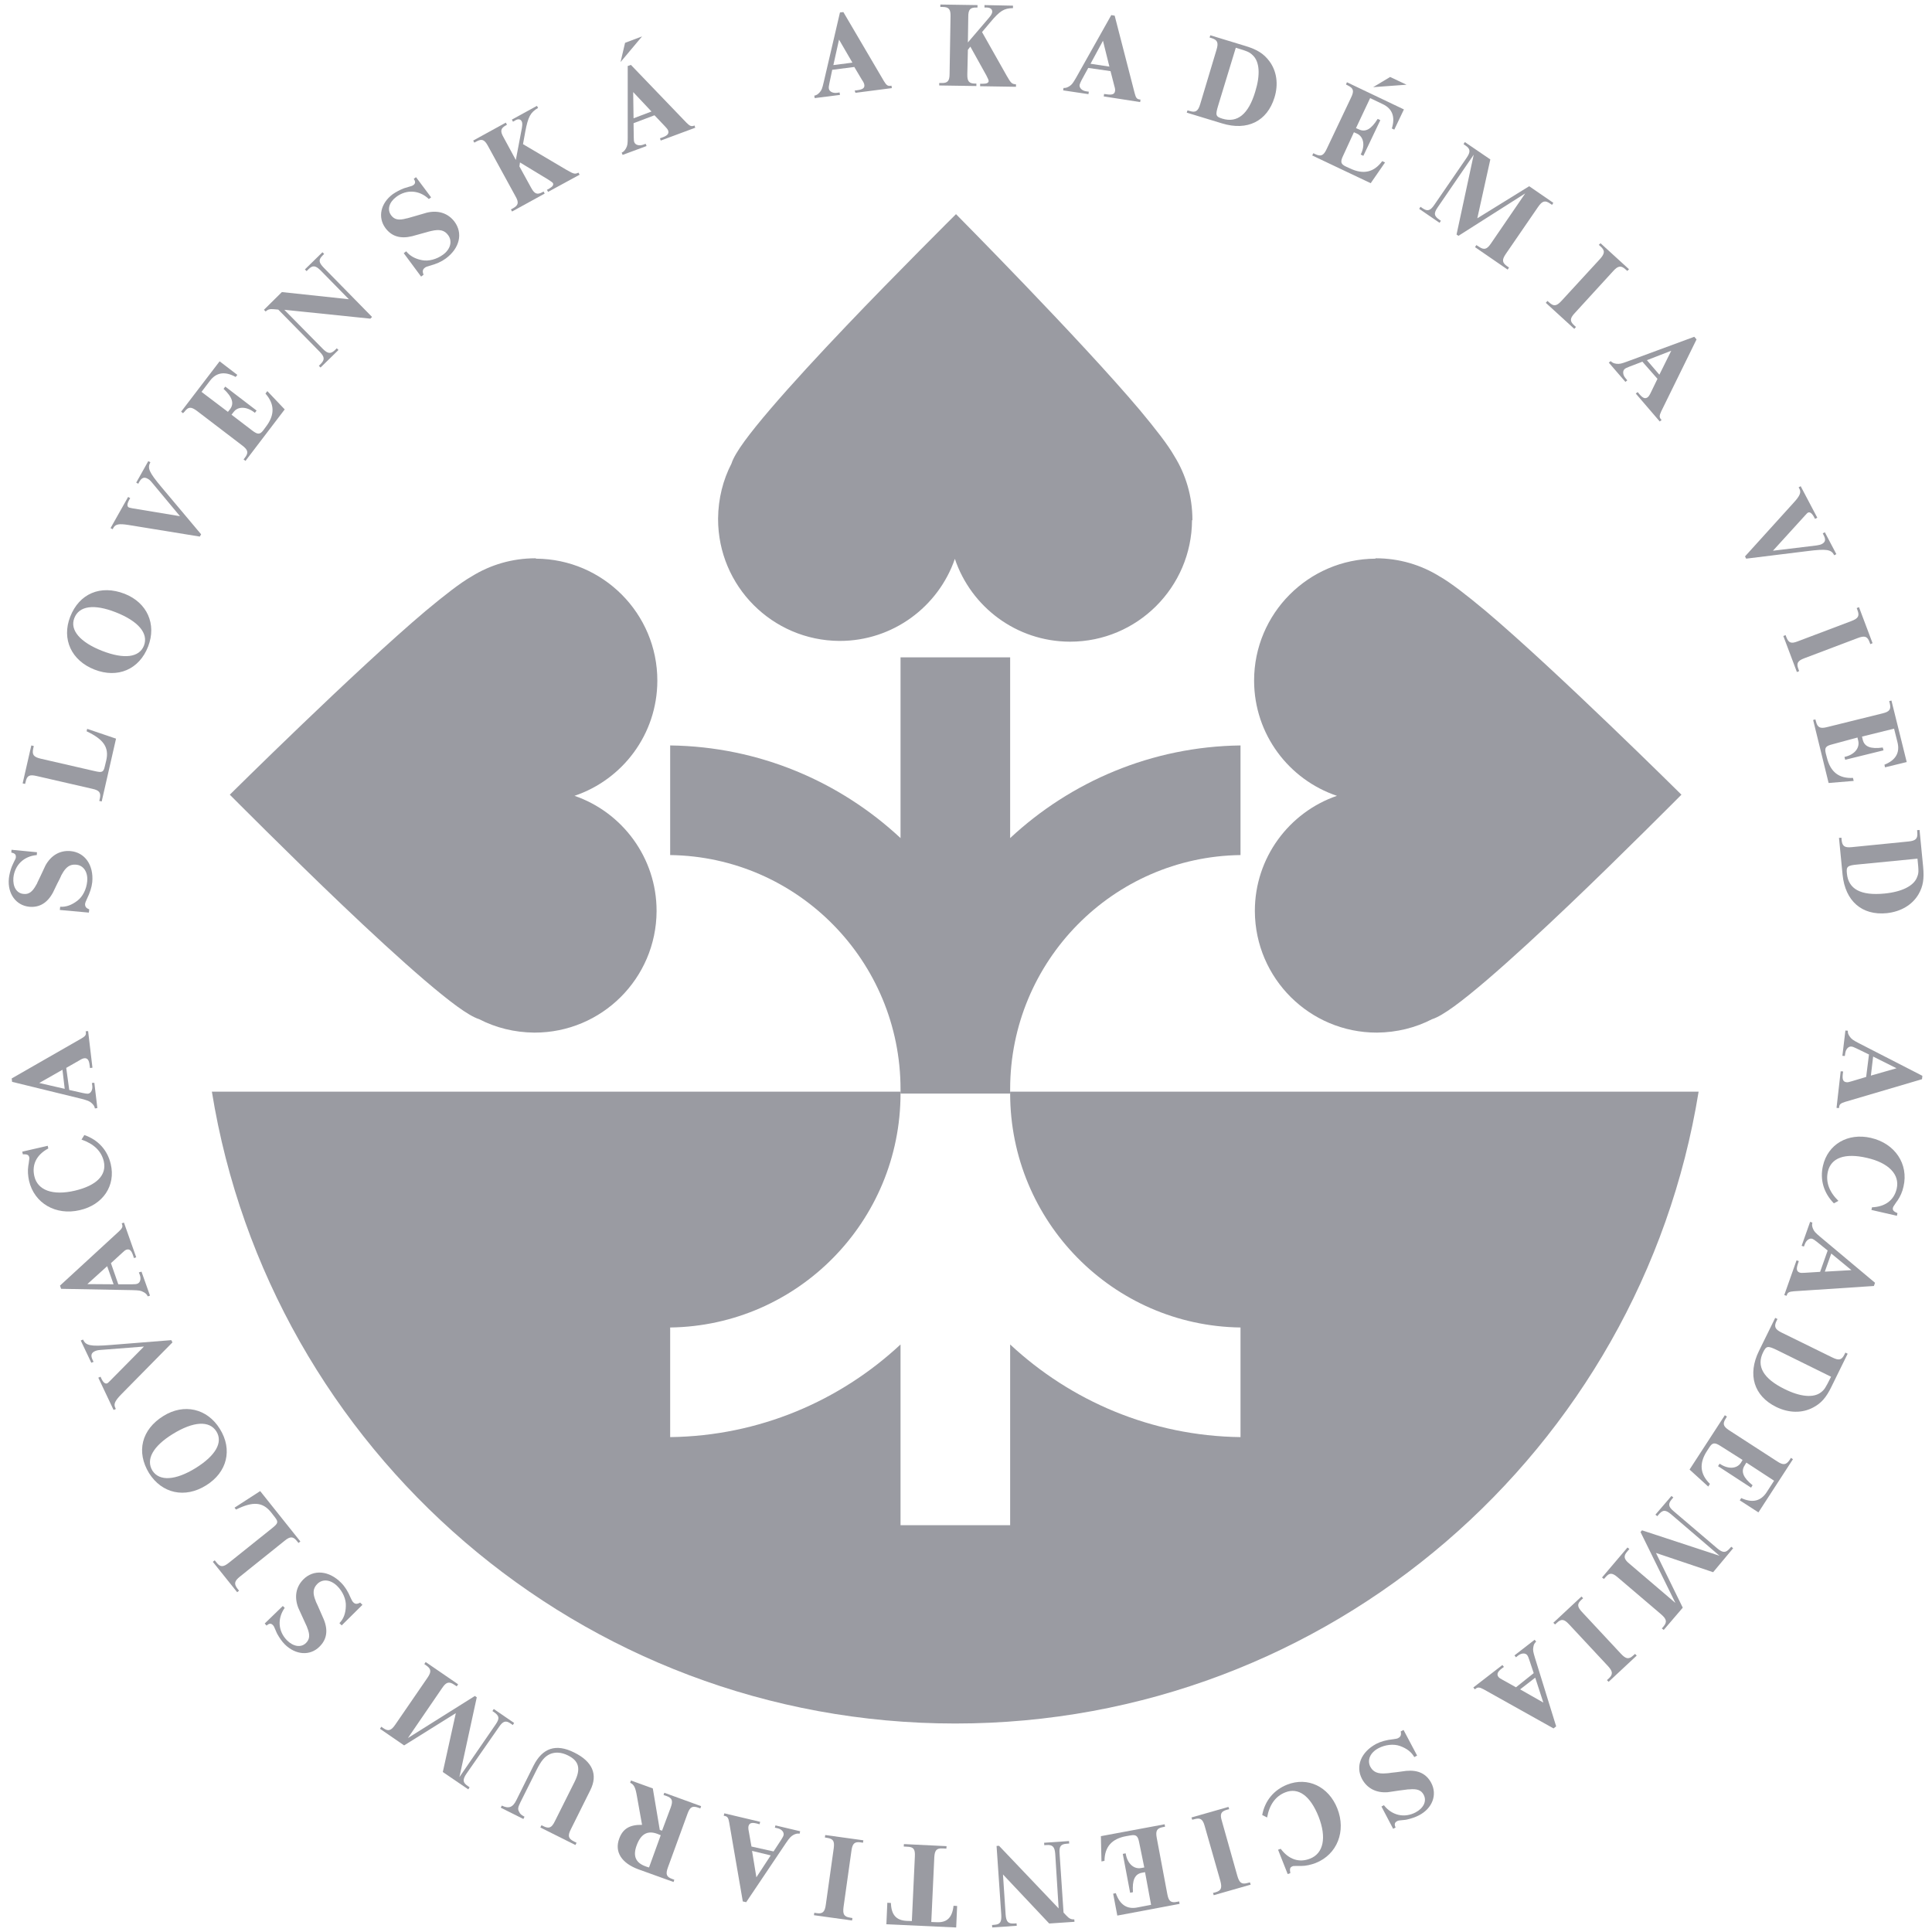 <?xml version="1.0" encoding="utf-8"?>
<!-- Generator: Adobe Illustrator 25.0.1, SVG Export Plug-In . SVG Version: 6.00 Build 0)  -->
<svg version="1.1" id="Layer_1" xmlns="http://www.w3.org/2000/svg" xmlns:xlink="http://www.w3.org/1999/xlink" x="0px" y="0px"
	 viewBox="0 0 1024 1024" style="enable-background:new 0 0 1024 1024;" xml:space="preserve">
<style type="text/css">
	.st0{fill:#9a9ba2;}
</style>
<g>
	<g>
		<g>
			<g>
				<path class="st0" d="M19.6,451.7l-0.1,1.5c-6.9,0.6-11.7,5.3-12.4,12c-0.4,4.8,1.7,8.3,5.4,8.6c2.8,0.3,4.7-1.1,6.7-4.8
					c0.2-0.4,0.5-0.7,0.6-1.2c2.3-4.8,0.9-1.8,4.3-9.1c3-5.4,7.7-8.1,13.3-7.6c7.6,0.7,12.3,7.4,11.5,16.4c-0.3,2.8-1.2,5.6-2.9,9.1
					c-0.6,1.3-0.8,1.8-0.9,2.4c-0.1,1.5,0.5,2.3,2.2,3l-0.2,1.7l-15.4-1.4l0.2-1.7c3.1,0.2,6.1-0.9,9.1-3.2
					c2.9-2.2,4.8-6.1,5.2-10.2c0.5-4.9-1.9-8.6-5.9-8.9c-3.2-0.3-5.4,1.2-7.5,5.1c-0.2,0.4-0.5,0.8-0.6,1.2l-0.6,1.3
					c-1.7,3.3-0.6,1.1-3.5,7.1c-3,5.6-7.2,8.1-12.6,7.6c-7-0.7-11.6-6.9-10.8-15c0.2-1.9,0.8-4.4,1.6-6.4c0.4-0.9,0.1-0.2,1-2.2
					l0.8-1.6c0.2-0.3,0.3-0.8,0.3-1.1c0.1-1.4-0.6-2.1-2.4-2.4l0.1-1.5L19.6,451.7z"/>
				<path class="st0" d="M61.5,391.5l-7.6,33.3l-1.3-0.3l0.3-1.2c0.7-3.1-0.2-4.4-3.9-5.2l-29.6-6.8c-3.8-0.9-5.1-0.2-5.8,3
					l-0.3,1.2l-1.3-0.3l4.6-20.1l1.3,0.3l-0.3,1.4c-0.7,3.2,0.2,4.4,3.9,5.3l28.7,6.6c3.9,0.9,4.6,0.6,5.3-2.3l0.8-3.3
					c1.6-6.9-1.3-11.2-10.4-15.5l0.3-1.3L61.5,391.5z"/>
				<path class="st0" d="M66,314.7c12,4.7,17.1,16.1,12.5,28c-4.7,12.1-16.1,17-28.4,12.2c-12.3-4.8-17.5-16.2-12.9-28
					C42,314.6,53.3,309.8,66,314.7z M54.2,345c11.6,4.5,19.6,3.5,22.1-2.8c2.5-6.5-3-13-15-17.7c-11.5-4.5-19.4-3.4-21.9,3.1
					C36.9,333.9,42.4,340.4,54.2,345z"/>
				<path class="st0" d="M80.5,255.7c-0.9-1.1-1.5-1.6-2.3-2c-1.8-1-3.1-0.5-4.4,1.7l-0.5,1l-1.1-0.6l6.4-11.4l1.1,0.6
					c-1.7,3.1-0.7,5.3,5.9,13.2l21,25l-0.7,1.2l-38.1-6.2c-4.7-0.7-6.5-0.4-7.6,1.4l-0.5,0.9l-1.1-0.6l9.3-16.5L69,264l-0.5,0.9
					c-1.2,2.1-1.2,3.5-0.3,4c0.3,0.2,0.7,0.2,1.9,0.5l25.3,4.2L80.5,255.7z"/>
				<path class="st0" d="M133.7,228.2c2.9,2.2,4.1,2.2,5.9-0.2l1.4-1.9c4.7-6.2,4.6-11.9-0.3-17.5l1-1.3l9.2,9.7l-20.8,27.3l-1-0.8
					l0.7-0.9c2-2.6,1.7-4.1-1.3-6.4l-24.1-18.4c-3.1-2.3-4.6-2.3-6.6,0.4L97,219l-1-0.8l20.4-26.7l9.4,7.2l-0.9,1.1
					c-5.6-3.1-10.2-2.5-13.6,2l-4.5,5.9l14,10.6l1.1-1.4c2.3-3,1.3-6.4-3.4-10.8l0.9-1.2l16.6,12.7l-0.9,1.2l-0.4-0.3
					c-4.1-3.1-8.6-3.2-10.9-0.1l-1.1,1.4L133.7,228.2z"/>
				<path class="st0" d="M171.1,184.9c2.7,2.7,4.2,2.8,6.5,0.6l0.9-0.9l0.9,0.9l-9.5,9.3l-0.9-0.9l0.9-0.9c2.3-2.3,2.2-3.8-0.4-6.5
					l-22-22.4l-2.2-0.2c-2.2-0.2-3.2,0-4.5,1.2l-0.9-0.9l9.5-9.4l35.5,3.8L170,143.4c-2.8-2.8-4.3-2.9-6.6-0.6l-0.9,0.9l-0.9-0.9
					l9.3-9.1l0.9,0.9l-0.8,0.8c-2.3,2.3-2.1,3.7,0.6,6.5l25.6,26.1l-0.9,0.9l-45.6-4.7L171.1,184.9z"/>
				<path class="st0" d="M228.5,104.6l-1.2,0.9c-5-4.8-11.8-5.2-17.2-1.2c-3.9,2.9-5,6.8-2.8,9.8c1.7,2.3,4,2.8,8,1.7
					c0.4-0.1,0.8-0.1,1.3-0.3c5.1-1.5,1.9-0.5,9.7-2.8c6-1.4,11.2,0.3,14.6,4.8c4.6,6.2,2.7,14.1-4.6,19.5c-2.3,1.7-5,2.9-8.7,3.9
					c-1.4,0.4-1.9,0.6-2.4,1c-1.2,0.9-1.4,1.9-0.7,3.7l-1.3,1l-9.2-12.4l1.3-1c1.9,2.4,4.7,4,8.4,4.7c3.5,0.7,7.8-0.5,11.1-2.9
					c4-2.9,5.1-7.2,2.7-10.4c-1.9-2.6-4.5-3.2-8.8-2.2c-0.4,0.1-0.9,0.2-1.3,0.3l-1.4,0.4c-3.6,1-1.2,0.3-7.6,2.1
					c-6.2,1.5-10.8,0.1-14.1-4.3c-4.2-5.7-2.6-13.2,3.9-18c1.6-1.1,3.8-2.3,5.9-3.1c1-0.3,0.2-0.1,2.3-0.7l1.7-0.5
					c0.3-0.1,0.7-0.3,1-0.5c1.1-0.8,1.2-1.8,0.2-3.3l1.2-0.9L228.5,104.6z"/>
				<path class="st0" d="M281.5,99.5c1.8,3.3,3.2,3.9,6.1,2.3l0.5-0.3l0.6,1.1l-17.3,9.5l-0.6-1.1l1.1-0.6c2.9-1.6,3.2-3.1,1.3-6.4
					l-14.6-26.7c-1.8-3.3-3.2-3.9-6.1-2.3l-1.1,0.6l-0.6-1.1l17.3-9.5l0.6,1.1l-0.5,0.3c-2.9,1.6-3.2,3.1-1.3,6.4l6.5,12l3.2-16.9
					c0.3-1.8,0.3-2.9-0.1-3.6c-0.6-1.2-1.9-1.4-3.4-0.5l-1.2,0.7l-0.6-1.1l13.3-7.3l0.6,1.1c-4.1,2.4-5.3,4.7-6.8,12.6l-1.2,6.6
					L300.2,90c4,2.3,4.5,2.4,6.4,1.5l0.6,1.1l-16.7,9.1l-0.6-1.1l1.3-0.7c1.7-1,2.3-1.9,1.9-2.8c-0.2-0.4-1-0.9-2.5-1.9l-15-9.1
					l-0.3,2.1L281.5,99.5z"/>
				<path class="st0" d="M328.9,32.9l2.4-10.2l9-3.4L328.9,32.9z M335.8,65.3l0.1,7.3c0,1.4,0.1,2.4,0.3,2.8c0.6,1.5,2.6,2,4.7,1.3
					l1.3-0.5l0.5,1.2l-12.7,4.7l-0.5-1.2c1-0.4,1.6-1.1,2.3-2.3c0.8-1.5,0.9-2.4,0.9-5.8l0-37.8l1.7-0.6L363.8,65
					c1.7,1.7,2.5,2.1,3.8,1.7l0.5-0.2l0.4,1.2l-18.3,6.8l-0.4-1.2l1.4-0.5c2.7-1,3.5-2.1,2.9-3.7c-0.2-0.5-0.7-1.2-1.7-2.2l-5.5-5.8
					L335.8,65.3z M335.8,62.7l9.5-3.6l-9.7-10.3L335.8,62.7z"/>
				<path class="st0" d="M441.1,37l-1.5,7.1c-0.3,1.3-0.4,2.3-0.3,2.8c0.2,1.6,2.1,2.6,4.3,2.3l1.4-0.2l0.2,1.3l-13.4,1.7l-0.2-1.3
					c1.1-0.2,1.9-0.7,2.8-1.7c1.1-1.2,1.4-2.1,2.2-5.5l8.6-36.9l1.8-0.2l21.5,36.6c1.2,2,2,2.7,3.4,2.5l0.6-0.1l0.2,1.3l-19.3,2.5
					L453,48l1.5-0.2c2.8-0.4,3.9-1.2,3.6-2.9c-0.1-0.6-0.4-1.4-1.2-2.5l-4.1-6.9L441.1,37z M441.7,34.5l10.1-1.3L444.7,21
					L441.7,34.5z"/>
				<path class="st0" d="M512.7,39.3c-0.1,3.8,0.9,5,4.2,5l0.6,0l0,1.3l-19.7-0.3l0-1.3l1.2,0c3.3,0.1,4.3-1.1,4.3-4.9l0.5-30.4
					c0.1-3.8-0.9-5-4.2-5l-1.2,0l0-1.3l19.7,0.3l0,1.3l-0.6,0c-3.3-0.1-4.3,1.1-4.3,4.9L513,22.5l11.2-13.1c1.2-1.4,1.7-2.4,1.7-3.2
					c0-1.4-1-2.1-2.7-2.2l-1.4,0l0-1.3L536.9,3l0,1.3c-4.8,0.1-6.9,1.4-12.1,7.6l-4.3,5.1l13.1,23.2c2.3,4,2.7,4.3,4.9,4.5l0,1.3
					l-19-0.3l0-1.3l1.5,0c2,0,3-0.5,3-1.5c0-0.5-0.4-1.3-1.2-2.9l-8.5-15.3l-1.3,1.7L512.7,39.3z"/>
				<path class="st0" d="M576.8,36l-3.5,6.4c-0.6,1.2-1,2.1-1.1,2.6c-0.2,1.6,1.3,3.1,3.5,3.4l1.4,0.2l-0.2,1.3l-13.4-2l0.2-1.3
					c1.1,0.1,2-0.2,3.1-0.9c1.4-0.9,1.9-1.7,3.6-4.6L589,8l1.8,0.3l10.6,41.1c0.6,2.3,1.1,3.1,2.5,3.3l0.6,0.1l-0.2,1.3l-19.3-3
					l0.2-1.3l1.5,0.2c2.8,0.4,4.1-0.1,4.3-1.8c0.1-0.6,0-1.4-0.4-2.7l-2-7.8L576.8,36z M578,33.8l10,1.5l-3.4-13.7L578,33.8z"/>
				<path class="st0" d="M644.8,26.3c1.1-3.7,0.5-5.1-2.6-6.1l-1.1-0.3l0.4-1.2l18.7,5.7c6.2,1.9,9.5,4,12.5,7.9
					c4,5.3,5,12.3,2.8,19.4c-3.9,12.6-14.4,17.8-27.8,13.7l-18.7-5.7l0.4-1.2l1.1,0.3c3.1,1,4.5,0.2,5.6-3.5L644.8,26.3z
					 M645.7,55.8c-1.6,5.3-1.4,6,2.2,7.1c7.9,2.4,13.8-2.3,17.4-14.3c2.8-9,2.3-15.9-1.3-19.3c-1.8-1.7-2.4-2-9-4L645.7,55.8z"/>
				<path class="st0" d="M711.9,82.5c-1.6,3.3-1.3,4.5,1.5,5.8l2.2,1c7,3.3,12.6,2.1,17-3.9l1.5,0.7l-7.6,11l-31-14.7l0.6-1.2l1,0.5
					c3,1.4,4.4,0.8,6-2.6l13-27.4c1.7-3.5,1.3-4.9-1.7-6.4l-1-0.5l0.5-1.2L744.1,58L739,68.7l-1.3-0.6c1.9-6.1,0.3-10.5-4.8-12.9
					l-6.7-3.2l-7.5,15.9l1.6,0.7c3.4,1.6,6.5-0.1,9.9-5.6l1.4,0.7l-9,18.9l-1.4-0.7l0.2-0.4c2.2-4.7,1.3-9.1-2.2-10.7l-1.6-0.7
					L711.9,82.5z M727.8,46.2l9-5.4l8.7,4.1L727.8,46.2z"/>
				<path class="st0" d="M810.5,98.7l12.8,8.8l-0.7,1.1l-1-0.7c-2.7-1.9-4.2-1.4-6.4,1.8l-17.1,24.9c-2.1,3.1-2,4.6,0.7,6.5l1,0.7
					l-0.7,1.1L781.8,131l0.7-1.1l1.4,0.9c2.7,1.8,4.2,1.4,6.3-1.7l18.2-26.6L773,125l-1-0.7l9.1-42.3l-19.1,27.9
					c-2.2,3.2-2,4.6,1.1,6.7l0.6,0.4l-0.7,1.1l-10.8-7.4l0.7-1.1l1,0.7c2.7,1.9,4.2,1.4,6.3-1.7l17.1-24.9c2.2-3.2,2.1-4.8-0.6-6.6
					l-1-0.7l0.7-1.1l13.5,9.2l-6.9,31.2L810.5,98.7z"/>
				<path class="st0" d="M848,137.3c2.6-2.9,2.8-4.5,0.3-6.7l-0.9-0.8l0.9-0.9l15.1,13.8l-0.9,0.9l-0.9-0.8c-2.4-2.2-4-2-6.6,0.9
					L834.6,166c-2.6,2.8-2.6,4.3-0.2,6.5l0.9,0.8l-0.9,1l-15.1-13.8l0.9-1l0.9,0.8c2.4,2.2,3.9,2,6.5-0.8L848,137.3z"/>
				<path class="st0" d="M870.5,191.7l-6.8,2.6c-1.3,0.5-2.2,0.9-2.6,1.3c-1.2,1-1,3.2,0.5,4.9l0.9,1.1l-1,0.8l-8.8-10.2l1-0.8
					c0.8,0.8,1.6,1.2,3,1.4c1.6,0.2,2.6,0,5.8-1.2l35.5-13.1l1.2,1.4l-18.7,38.1c-1,2.2-1.1,3.1-0.2,4.2l0.4,0.4l-1,0.8l-12.7-14.8
					l1-0.8l1,1.2c1.8,2.1,3.1,2.6,4.5,1.4c0.4-0.4,0.9-1.1,1.5-2.4l3.5-7.2L870.5,191.7z M872.9,190.9l6.6,7.7l6.3-12.7L872.9,190.9
					z"/>
				<path class="st0" d="M962.8,289.1c1.4-0.2,2.1-0.4,2.9-0.8c1.8-1,2.1-2.3,0.9-4.6l-0.5-1l1.1-0.6l6.1,11.6l-1.1,0.6
					c-1.6-3.1-4-3.5-14.3-2.2l-32.4,4l-0.6-1.2l25.9-28.6c3.2-3.5,3.9-5.3,3-7.1l-0.5-0.9l1.1-0.6l8.8,16.7L962,275l-0.5-0.9
					c-1.1-2.1-2.3-2.9-3.2-2.4c-0.3,0.1-0.6,0.4-1.4,1.3l-17.2,18.9L962.8,289.1z"/>
				<path class="st0" d="M981.2,329.2c3.7-1.4,4.5-2.7,3.3-5.8l-0.4-1.1l1.2-0.5l7.2,19.1l-1.2,0.5l-0.4-1.1
					c-1.2-3.1-2.6-3.5-6.3-2.1l-28.3,10.7c-3.5,1.3-4.3,2.7-3.1,5.7l0.4,1.1l-1.2,0.5l-7.2-19.1l1.2-0.5l0.4,1.1
					c1.2,3.1,2.6,3.6,6.1,2.2L981.2,329.2z"/>
				<path class="st0" d="M971.2,394.5c-3.6,0.9-4.2,1.8-3.5,4.8l0.6,2.3c1.9,7.6,6.4,11.1,13.8,10.7l0.4,1.6l-13.3,1.1l-8.2-33.4
					l1.2-0.3l0.3,1.1c0.8,3.2,2.2,3.9,5.8,3l29.5-7.3c3.7-0.9,4.6-2.1,3.8-5.4l-0.3-1.1l1.2-0.3l8.1,32.6l-11.5,2.8l-0.3-1.4
					c6-2.4,8.3-6.4,6.9-11.9l-1.8-7.2l-17,4.2l0.4,1.7c0.9,3.7,4.2,5,10.6,4.1l0.4,1.5l-20.3,5l-0.4-1.5l0.4-0.1
					c5-1.2,7.8-4.7,6.9-8.5l-0.4-1.7L971.2,394.5z"/>
				<path class="st0" d="M1011.6,446c3.8-0.4,4.9-1.5,4.6-4.8l-0.1-1.2l1.3-0.1l1.9,19.5c0.6,6.4,0,10.3-2.4,14.5
					c-3.3,5.7-9.4,9.3-16.9,10.1c-13.1,1.3-22-6.4-23.4-20.4l-1.9-19.5l1.3-0.1l0.1,1.2c0.3,3.3,1.6,4.2,5.4,3.8L1011.6,446z
					 M984.6,458.2c-5.5,0.5-6.1,1.1-5.7,4.8c0.8,8.3,7.4,11.8,19.9,10.6c9.3-0.9,15.6-4.1,17.3-8.7c0.9-2.3,0.9-3,0.2-9.8
					L984.6,458.2z"/>
			</g>
			<g>
				<path class="st0" d="M990.6,558.9l-6.6-3.2c-1.2-0.6-2.2-1-2.7-1c-1.6-0.2-3,1.4-3.3,3.6l-0.2,1.4l-1.3-0.1l1.6-13.4l1.3,0.1
					c-0.1,1.1,0.2,2,1,3.1c0.9,1.3,1.7,1.9,4.8,3.5l33.7,17.3l-0.2,1.8l-40.7,12c-2.3,0.7-3.1,1.3-3.2,2.7l-0.1,0.6l-1.3-0.1
					l2.2-19.4l1.3,0.1l-0.2,1.5c-0.3,2.8,0.2,4,2,4.2c0.6,0.1,1.4-0.1,2.7-0.5l7.7-2.3L990.6,558.9z M992.8,560l-1.2,10.1l13.6-3.9
					L992.8,560z"/>
				<path class="st0" d="M972,637.8c-5.4-5.5-7.5-12.6-5.8-19.9c2.6-11.4,13.2-17.6,25.4-14.8c12.7,2.9,20.1,13.8,17.3,25.8
					c-0.6,2.8-1.7,5.2-3.1,7.3c-1.1,1.5-0.6,0.8-1.6,2.3c-0.7,1-0.8,1.2-0.9,1.6c-0.3,1.3,0.3,2,2.4,2.9l-0.3,1.4l-13.5-3.1l0.3-1.4
					c7.1-0.3,11.7-3.8,13.1-9.9c1.7-7.5-4.3-13.7-15.8-16.3c-11.6-2.7-19-0.1-20.7,7.3c-1.2,5.4,0.6,10.6,5.6,15.5L972,637.8z"/>
				<path class="st0" d="M968.7,662.8l-5.7-4.6c-1.1-0.9-1.9-1.4-2.4-1.6c-1.5-0.5-3.2,0.7-4,2.8l-0.5,1.3l-1.2-0.4l4.5-12.7
					l1.2,0.4c-0.3,1.1-0.2,2,0.3,3.2c0.6,1.5,1.3,2.2,3.9,4.4l29,24.3l-0.6,1.7l-42.4,2.8c-2.4,0.2-3.3,0.6-3.7,1.9l-0.2,0.5
					l-1.2-0.4l6.5-18.4l1.2,0.4l-0.5,1.5c-0.9,2.7-0.7,4,1,4.6c0.5,0.2,1.4,0.2,2.8,0.1l8-0.5L968.7,662.8z M970.6,664.4l-3.4,9.6
					l14.1-0.8L970.6,664.4z"/>
				<path class="st0" d="M971.2,719.5c3.5,1.7,4.9,1.4,6.4-1.6l0.5-1l1.2,0.6l-8.6,17.5c-2.8,5.8-5.5,8.8-9.7,11
					c-5.8,3.1-12.9,3-19.6-0.3c-11.8-5.8-15.3-17.1-9.1-29.7l8.6-17.5l1.2,0.6l-0.5,1c-1.4,2.9-0.9,4.4,2.5,6.1L971.2,719.5z
					 M941.9,715.6c-5-2.4-5.7-2.3-7.4,1.1c-3.7,7.4,0.1,14,11.3,19.5c8.4,4.2,15.4,4.8,19.3,1.8c1.9-1.5,2.3-2.1,5.4-8.3
					L941.9,715.6z"/>
				<path class="st0" d="M911.9,766.4c-3.1-2-4.3-1.8-5.9,0.7l-1.3,2c-4.2,6.5-3.7,12.2,1.6,17.4l-0.9,1.4l-9.9-9l18.7-28.8l1.1,0.7
					l-0.6,1c-1.8,2.8-1.4,4.2,1.8,6.3l25.5,16.5c3.2,2.1,4.7,1.9,6.6-0.9l0.6-1l1.1,0.7l-18.3,28.2l-9.9-6.4l0.8-1.2
					c5.8,2.7,10.3,1.7,13.4-3l4-6.2l-14.7-9.6l-0.9,1.5c-2.1,3.2-0.8,6.5,4.2,10.5l-0.8,1.3l-17.5-11.4l0.8-1.3l0.4,0.2
					c4.3,2.8,8.8,2.5,10.9-0.7l0.9-1.5L911.9,766.4z"/>
				<path class="st0" d="M891.9,852.1l-10.1,11.8l-1-0.8l0.8-0.9c2.1-2.5,1.8-4-1.2-6.6l-23-19.6c-2.9-2.5-4.4-2.5-6.5,0l-0.8,0.9
					l-1-0.8l13.5-15.9l1,0.8l-1.1,1.3c-2.1,2.4-1.9,4,1,6.4l24.5,20.9l-18.5-37.6l0.8-0.9l41.1,13.5l-25.7-22
					c-3-2.5-4.4-2.5-6.8,0.4l-0.5,0.6l-1-0.8l8.5-9.9l1,0.8l-0.8,0.9c-2.1,2.5-1.9,4,1,6.4l23,19.6c3,2.5,4.5,2.6,6.7,0.1l0.8-0.9
					l1,0.8L908,833.3l-30.3-10.2L891.9,852.1z"/>
				<path class="st0" d="M859.1,876.5c2.7,2.9,4.2,3.1,6.6,0.9l0.9-0.8l0.9,0.9l-14.9,13.9l-0.9-0.9l0.9-0.8
					c2.4-2.2,2.3-3.8-0.4-6.7l-20.6-22.1c-2.6-2.8-4.1-3-6.5-0.7l-0.9,0.8l-0.9-0.9l14.9-13.9l0.9,0.9l-0.9,0.8
					c-2.4,2.2-2.3,3.7,0.3,6.5L859.1,876.5z"/>
				<path class="st0" d="M812.9,886.8l-2.3-6.9c-0.4-1.3-0.8-2.2-1.1-2.6c-1-1.3-3.1-1.2-4.9,0.2l-1.1,0.9l-0.8-1l10.7-8.3l0.8,1
					c-0.8,0.7-1.3,1.5-1.5,2.9c-0.3,1.6-0.1,2.5,0.9,5.8l11.2,36.2l-1.4,1.1l-37-20.7c-2.1-1.1-3-1.3-4.2-0.4l-0.5,0.4l-0.8-1
					l15.4-11.9l0.8,1l-1.2,0.9c-2.2,1.7-2.7,3-1.7,4.4c0.4,0.5,1.1,1,2.3,1.6l7,3.9L812.9,886.8z M813.7,889.2l-8,6.2l12.3,7
					L813.7,889.2z"/>
				<path class="st0" d="M732.2,957.5l1.3-0.7c4.3,5.5,10.9,6.9,16.8,3.8c4.3-2.3,6-6,4.3-9.3c-1.3-2.5-3.5-3.3-7.7-2.9
					c-0.4,0-0.9,0-1.3,0.1c-5.3,0.7-2,0.2-10,1.4c-6.1,0.5-11-2-13.7-7c-3.6-6.8-0.5-14.3,7.5-18.6c2.5-1.3,5.4-2.1,9.2-2.5
					c1.4-0.2,2-0.3,2.5-0.6c1.3-0.7,1.7-1.7,1.3-3.5l1.5-0.8l7.2,13.6l-1.5,0.8c-1.5-2.7-4-4.6-7.6-5.9c-3.4-1.2-7.8-0.7-11.4,1.2
					c-4.4,2.3-6.1,6.3-4.3,9.8c1.5,2.8,3.9,3.9,8.4,3.5c0.4,0,0.9-0.1,1.3-0.1l1.4-0.2c3.7-0.4,1.2-0.1,7.9-1
					c6.3-0.6,10.7,1.5,13.3,6.4c3.3,6.3,0.6,13.5-6.6,17.2c-1.7,0.9-4.1,1.7-6.3,2.2c-1,0.2-0.3,0.1-2.4,0.3l-1.8,0.2
					c-0.3,0-0.8,0.2-1.1,0.4c-1.2,0.7-1.5,1.6-0.7,3.3l-1.3,0.7L732.2,957.5z"/>
				<path class="st0" d="M669,962c1.4-7.6,6.2-13.3,13.2-16.1c10.9-4.3,22,1,26.6,12.6c4.8,12.1-0.1,24.4-11.4,28.9
					c-2.6,1-5.3,1.6-7.8,1.6c-1.8,0-1,0-2.8,0c-1.2,0-1.4,0-1.8,0.2c-1.3,0.5-1.5,1.3-1.1,3.6l-1.4,0.5l-5.1-12.9l1.4-0.5
					c4.3,5.7,9.8,7.5,15.6,5.2c7.1-2.8,8.8-11.2,4.5-22.2c-4.4-11.1-10.7-15.7-17.7-12.9c-5.1,2-8.4,6.5-9.6,13.3L669,962z"/>
				<path class="st0" d="M655.8,994.2c1.1,3.8,2.3,4.7,5.5,3.8l1.2-0.3l0.4,1.2l-19.6,5.6l-0.4-1.2l1.2-0.3c3.2-0.9,3.7-2.3,2.7-6.1
					l-8.3-29.1c-1-3.6-2.3-4.5-5.4-3.6l-1.2,0.3l-0.4-1.2l19.6-5.6l0.4,1.2l-1.2,0.3c-3.2,0.9-3.8,2.3-2.7,5.9L655.8,994.2z"/>
				<path class="st0" d="M603.8,976.6c-0.7-3.6-1.6-4.3-4.6-3.8l-2.3,0.4c-7.7,1.4-11.4,5.7-11.5,13.1l-1.6,0.3l-0.3-13.4l33.8-6.3
					l0.2,1.3l-1.1,0.2c-3.2,0.6-4,1.9-3.3,5.7l5.6,29.8c0.7,3.8,1.9,4.8,5.2,4.1l1.1-0.2l0.2,1.3l-33,6.2l-2.2-11.6l1.4-0.3
					c2.1,6.1,5.9,8.7,11.4,7.6l7.3-1.4l-3.2-17.3l-1.7,0.3c-3.7,0.7-5.2,3.9-4.7,10.3l-1.5,0.3l-3.9-20.6l1.5-0.3l0.1,0.4
					c0.9,5.1,4.3,8.1,8.1,7.4l1.7-0.3L603.8,976.6z"/>
				<path class="st0" d="M559.3,982.6c-0.3-3.8-1.4-4.9-4.6-4.7l-1.2,0.1l-0.1-1.3l13.2-0.9l0.1,1.3l-1.2,0.1
					c-3.3,0.2-4.2,1.4-3.9,5.2l2.1,31.3l1.5,1.6c1.5,1.6,2.5,2.1,4.2,2l0.1,1.3l-13.4,0.9l-24.5-26l1.4,21.2c0.3,3.9,1.3,5,4.6,4.8
					l1.2-0.1l0.1,1.3l-13,0.9l-0.1-1.3l1.1-0.1c3.2-0.2,4-1.4,3.8-5.3l-2.5-36.5l1.3-0.1l31.6,33.2L559.3,982.6z"/>
				<path class="st0" d="M484.9,983.9c0.2-3.8-0.7-5-4-5.1l-1.9-0.1l0.1-1.3l22.6,1.1l-0.1,1.3l-1.9-0.1c-3.3-0.2-4.3,1-4.5,4.7
					l-1.6,34.3l2.8,0.1c5.5,0.3,8.3-2.4,9-8.7l1.9,0.1l-0.5,11.4l-37-1.7l0.5-11.4l1.9,0.1c0.2,6.3,2.8,9.2,8.3,9.5l2.8,0.1
					L484.9,983.9z"/>
				<path class="st0" d="M447.1,1010.7c-0.5,3.9,0.2,5.2,3.5,5.7l1.2,0.2l-0.2,1.3l-20.2-2.8l0.2-1.3l1.2,0.2
					c3.2,0.5,4.4-0.6,4.9-4.5l4.2-29.9c0.5-3.8-0.3-5-3.5-5.5l-1.2-0.2l0.2-1.3l20.2,2.8l-0.2,1.3l-1.2-0.2
					c-3.2-0.5-4.4,0.6-4.9,4.3L447.1,1010.7z"/>
				<path class="st0" d="M410,981.3l4-6.1c0.7-1.1,1.2-2,1.3-2.5c0.4-1.6-1-3.2-3.2-3.7l-1.4-0.3l0.3-1.2l13.1,3.1l-0.3,1.3
					c-1.1-0.2-2,0-3.2,0.6c-1.4,0.8-2.1,1.5-4,4.3l-21.1,31.4l-1.8-0.4l-7.2-41.8c-0.4-2.4-0.9-3.2-2.3-3.5l-0.6-0.1l0.3-1.3l19,4.5
					l-0.3,1.3l-1.5-0.4c-2.8-0.7-4-0.2-4.4,1.5c-0.1,0.6-0.1,1.4,0.2,2.8l1.4,7.9L410,981.3z M408.5,983.4l-9.9-2.4l2.3,14
					L408.5,983.4z"/>
				<path class="st0" d="M355.5,958c1.3-3.6,0.8-5-2.3-6.1l-1.5-0.5l0.4-1.2l19.5,7.1l-0.4,1.2l-1.1-0.4c-3.1-1.1-4.4-0.4-5.7,3.2
					L354,989.8c-1.3,3.6-0.8,5,2.3,6.1l1.1,0.4l-0.4,1.2l-18.6-6.7c-9-3.3-12.8-9.3-10.2-16.3c1.9-5.2,5.5-7.4,12.1-7.3l-2.7-15.1
					c-0.8-4.7-1.5-6.2-3.6-7.2l0.4-1.2l11.6,4.2l3.7,22l1.2,0.4L355.5,958z M350.2,972.7c-0.8-0.3-1.4-0.6-2-0.8
					c-5.1-1.8-8.6,0.2-10.8,6.3c-2,5.5-0.5,9,4.5,10.9c0.5,0.2,1.3,0.5,2.1,0.7L350.2,972.7z"/>
				<path class="st0" d="M304.5,944.5c3.5-7,2.4-11.2-3.5-14.1c-3.4-1.7-6.7-1.9-9.5-0.7c-2.8,1.3-4.6,3.4-7.2,8.6l-8.4,16.8
					c-1.4,2.9-1.6,3.7-0.7,5.3c0.5,1.1,1.2,1.6,2.8,2.5l-0.6,1.2l-12-6l0.6-1.1c3.6,1.8,5.8,1,7.7-2.9l9-18.1
					c4.8-9.6,12-12,21.7-7.1c9.7,4.8,12.6,11.7,8.5,19.9l-10.3,20.7c-1.8,3.5-1.4,5,1.6,6.5l1.4,0.7l-0.6,1.2l-18.6-9.3l0.6-1.2
					l1,0.5c3,1.5,4.4,0.9,6.1-2.6L304.5,944.5z"/>
				<path class="st0" d="M214.2,925.1l-12.8-8.8l0.7-1.1l1,0.7c2.7,1.9,4.2,1.4,6.4-1.8l17.1-24.9c2.1-3.1,2-4.6-0.7-6.5l-1-0.7
					l0.7-1.1l17.2,11.8l-0.7,1.1l-1.4-0.9c-2.7-1.8-4.2-1.4-6.3,1.7l-18.2,26.6l35.5-22.3l1,0.7l-9.2,42.3l19.2-27.9
					c2.2-3.2,2-4.6-1.1-6.7l-0.6-0.4l0.7-1.1l10.8,7.4l-0.7,1.1l-1-0.7c-2.7-1.9-4.2-1.4-6.3,1.7L247.3,940
					c-2.2,3.2-2.1,4.8,0.6,6.6l1,0.7l-0.7,1.1l-13.5-9.2l6.9-31.2L214.2,925.1z"/>
				<path class="st0" d="M149.9,851.2l1,1c-4,5.7-3.5,12.4,1.2,17.2c3.4,3.4,7.5,4,10.1,1.4c2-2,2.2-4.3,0.6-8.2
					c-0.1-0.4-0.3-0.8-0.5-1.2c-2.2-4.9-0.8-1.8-4.2-9.2c-2.2-5.7-1.3-11.1,2.7-15.1c5.4-5.4,13.6-4.7,20,1.8c2,2,3.6,4.5,5.1,8.1
					c0.6,1.3,0.9,1.8,1.3,2.2c1,1.1,2.1,1.1,3.7,0.2l1.2,1.2l-11,10.9l-1.2-1.2c2.2-2.2,3.3-5.2,3.4-9c0.2-3.6-1.6-7.7-4.5-10.6
					c-3.5-3.5-7.8-4-10.6-1.2c-2.3,2.3-2.6,4.9-0.9,9c0.1,0.4,0.3,0.9,0.5,1.2l0.6,1.3c1.5,3.4,0.5,1.1,3.2,7.3
					c2.4,5.9,1.6,10.7-2.3,14.5c-5,5-12.7,4.4-18.4-1.3c-1.4-1.4-2.8-3.4-3.9-5.4c-0.5-0.9-0.1-0.2-1-2.2l-0.7-1.6
					c-0.1-0.3-0.4-0.7-0.7-1c-1-1-2-0.9-3.3,0.3l-1-1.1L149.9,851.2z"/>
				<path class="st0" d="M137.9,790.3l21.3,26.7l-1,0.8l-0.8-1c-2-2.5-3.6-2.6-6.5-0.2l-23.7,19c-3,2.4-3.3,3.9-1.3,6.5l0.8,1
					l-1,0.8l-12.9-16.1l1-0.8l0.9,1.1c2,2.6,3.6,2.6,6.6,0.2l23-18.4c3.1-2.5,3.3-3.2,1.5-5.6l-2.1-2.7c-4.4-5.5-9.5-6-18.6-1.5
					l-0.8-1L137.9,790.3z"/>
				<path class="st0" d="M86.6,750.5c10.9-6.8,23.2-4,29.9,6.8c6.9,11,3.9,23.1-7.3,30c-11.2,7-23.4,4.3-30.2-6.5
					C72.1,769.5,75,757.7,86.6,750.5z M103.7,778.1c10.6-6.6,14.6-13.6,11-19.4c-3.7-5.9-12.2-5.4-23.2,1.4
					c-10.5,6.5-14.3,13.5-10.7,19.4C84.5,785.2,93,784.7,103.7,778.1z"/>
				<path class="st0" d="M53.2,715.5c-1.4,0.1-2.1,0.3-3,0.7c-1.9,0.9-2.2,2.3-1.1,4.6l0.5,1l-1.2,0.5l-5.6-11.8l1.2-0.5
					c1.5,3.2,3.9,3.7,14.2,2.9l32.6-2.6l0.6,1.2l-27.1,27.5c-3.3,3.4-4.1,5.1-3.3,6.9l0.4,0.9l-1.2,0.5l-8.1-17.1l1.2-0.5l0.4,0.9
					c1,2.2,2.1,3,3.1,2.6c0.3-0.1,0.6-0.4,1.5-1.3l18-18.2L53.2,715.5z"/>
				<path class="st0" d="M62.7,680.7l7.3,0c1.4,0,2.4-0.1,2.8-0.3c1.5-0.5,2.1-2.6,1.3-4.7l-0.5-1.3L75,674l4.5,12.7l-1.2,0.4
					c-0.4-1-1.1-1.7-2.3-2.3c-1.4-0.8-2.4-0.9-5.8-1l-37.8-0.7l-0.6-1.7L63,652.7c1.7-1.6,2.2-2.5,1.7-3.8l-0.2-0.5l1.2-0.4
					l6.5,18.4l-1.2,0.4l-0.5-1.5c-0.9-2.7-2-3.5-3.6-2.9c-0.5,0.2-1.2,0.7-2.2,1.7l-5.9,5.4L62.7,680.7z M60.2,680.7l-3.4-9.6
					l-10.5,9.5L60.2,680.7z"/>
				<path class="st0" d="M44.7,601.6c7.3,2.5,12.3,8,14,15.4c2.7,11.4-4.1,21.6-16.4,24.4c-12.7,3-24.1-3.6-26.9-15.5
					c-0.6-2.8-0.8-5.4-0.4-8c0.3-1.8,0.2-1,0.4-2.7c0.2-1.2,0.2-1.4,0.1-1.8c-0.3-1.3-1.1-1.7-3.4-1.6l-0.3-1.4l13.5-3.1l0.3,1.4
					c-6.3,3.4-8.8,8.6-7.4,14.7c1.7,7.5,9.8,10.4,21.4,7.7c11.6-2.7,17.1-8.3,15.4-15.6c-1.3-5.4-5.2-9.2-11.8-11.5L44.7,601.6z"/>
				<path class="st0" d="M36.7,577.7l7.1,1.6c1.3,0.3,2.3,0.4,2.8,0.4c1.6-0.2,2.6-2.1,2.3-4.3l-0.2-1.4l1.3-0.1l1.6,13.4l-1.3,0.2
					c-0.2-1.1-0.7-1.9-1.7-2.8c-1.2-1.1-2.1-1.4-5.4-2.3l-36.8-9l-0.2-1.8l36.8-21.1c2.1-1.2,2.7-1.9,2.5-3.3l-0.1-0.6l1.3-0.1
					l2.3,19.4l-1.3,0.2l-0.2-1.5c-0.3-2.8-1.2-3.9-2.9-3.7c-0.6,0.1-1.4,0.4-2.5,1.1l-7,4L36.7,577.7z M34.3,577.1L33.1,567l-12.3,7
					L34.3,577.1z"/>
			</g>
		</g>
		<g>
			<path class="st0" d="M632,275.6c0,0,0,0,0-0.1c0-12.4-3.5-24-9.6-33.8c-3.4-6-9.9-14.3-18.3-24.4c-31.2-37-97.4-103.8-97.4-103.8
				s-32.4,32.2-58.1,59.2c-14.4,15.1-28.9,30.8-40.2,44c-11.1,13-18.9,23.2-20.7,29c-4.5,8.7-7,18.6-7.1,29.1c0,0.1,0,0.2,0,0.3
				c0,35.5,28.7,64.4,64.3,64.6h0.2c28.2,0,52.3-18.2,61-43.5c8.6,25.5,32.6,43.8,60.9,43.9h0.2c35.5,0,64.4-28.8,64.6-64.3
				L632,275.6z"/>
		</g>
		<g>
			<path class="st0" d="M535.4,444.2v-95.8h-58.1v95.8c-32.1-29.9-74.9-48.5-122.1-49.1v58.1c67.7,0.9,122.1,56.3,122.1,124.1
				c0,0.5,0,2.3,0,2.3h58.1c0,0,0-1.8,0-2.3c0-67.8,54.4-123.2,122.1-124.1v-58.1C610.4,395.7,567.5,414.3,535.4,444.2z"/>
		</g>
		<g>
			<path class="st0" d="M535.4,578.6c0,0.4,0,0.7,0,0.9c0,67.8,54.4,123.2,122.1,124.1v58.1c-47.2-0.6-90-19.2-122.1-49.1v95.8
				h-58.1v-95.8c-32.1,29.9-74.9,48.5-122.1,49.1v-58.1c67.7-0.9,122.1-56.3,122.1-124.1c0-0.2,0-0.5,0-0.9h-365
				c30.7,189.9,195.4,334.9,394,334.9c198.6,0,363.3-145,394-334.9H535.4z"/>
		</g>
		<g>
			<path class="st0" d="M283.9,295.9c0,0,0,0-0.1,0c-12.4,0-24,3.5-33.8,9.6c-6,3.4-14.3,9.9-24.4,18.3
				c-37,31.2-103.8,97.4-103.8,97.4s32.2,32.4,59.2,58.1c15.1,14.4,30.8,28.9,44,40.2c13,11.1,23.2,18.9,29,20.7
				c8.7,4.5,18.6,7,29.1,7.1c0.1,0,0.2,0,0.3,0c35.5,0,64.4-28.7,64.6-64.3v-0.2c0-28.2-18.2-52.3-43.5-61
				c25.5-8.6,43.8-32.6,43.9-60.9v-0.2c0-35.5-28.8-64.4-64.3-64.6L283.9,295.9z"/>
		</g>
		<g>
			<path class="st0" d="M729.1,295.9c0,0,0,0,0.1,0c12.4,0,24,3.5,33.8,9.6c6,3.4,14.3,9.9,24.4,18.3c37,31.2,103.8,97.4,103.8,97.4
				s-32.2,32.4-59.2,58.1c-15.1,14.4-30.8,28.9-44,40.2c-13,11.1-23.2,18.9-29,20.7c-8.7,4.5-18.6,7-29.1,7.1c-0.1,0-0.2,0-0.2,0
				c-35.5,0-64.4-28.7-64.6-64.3v-0.2c0-28.2,18.2-52.3,43.5-61c-25.5-8.6-43.8-32.6-43.9-60.9v-0.2c0-35.5,28.8-64.4,64.3-64.6
				L729.1,295.9z"/>
		</g>
	</g>
</g>
</svg>
